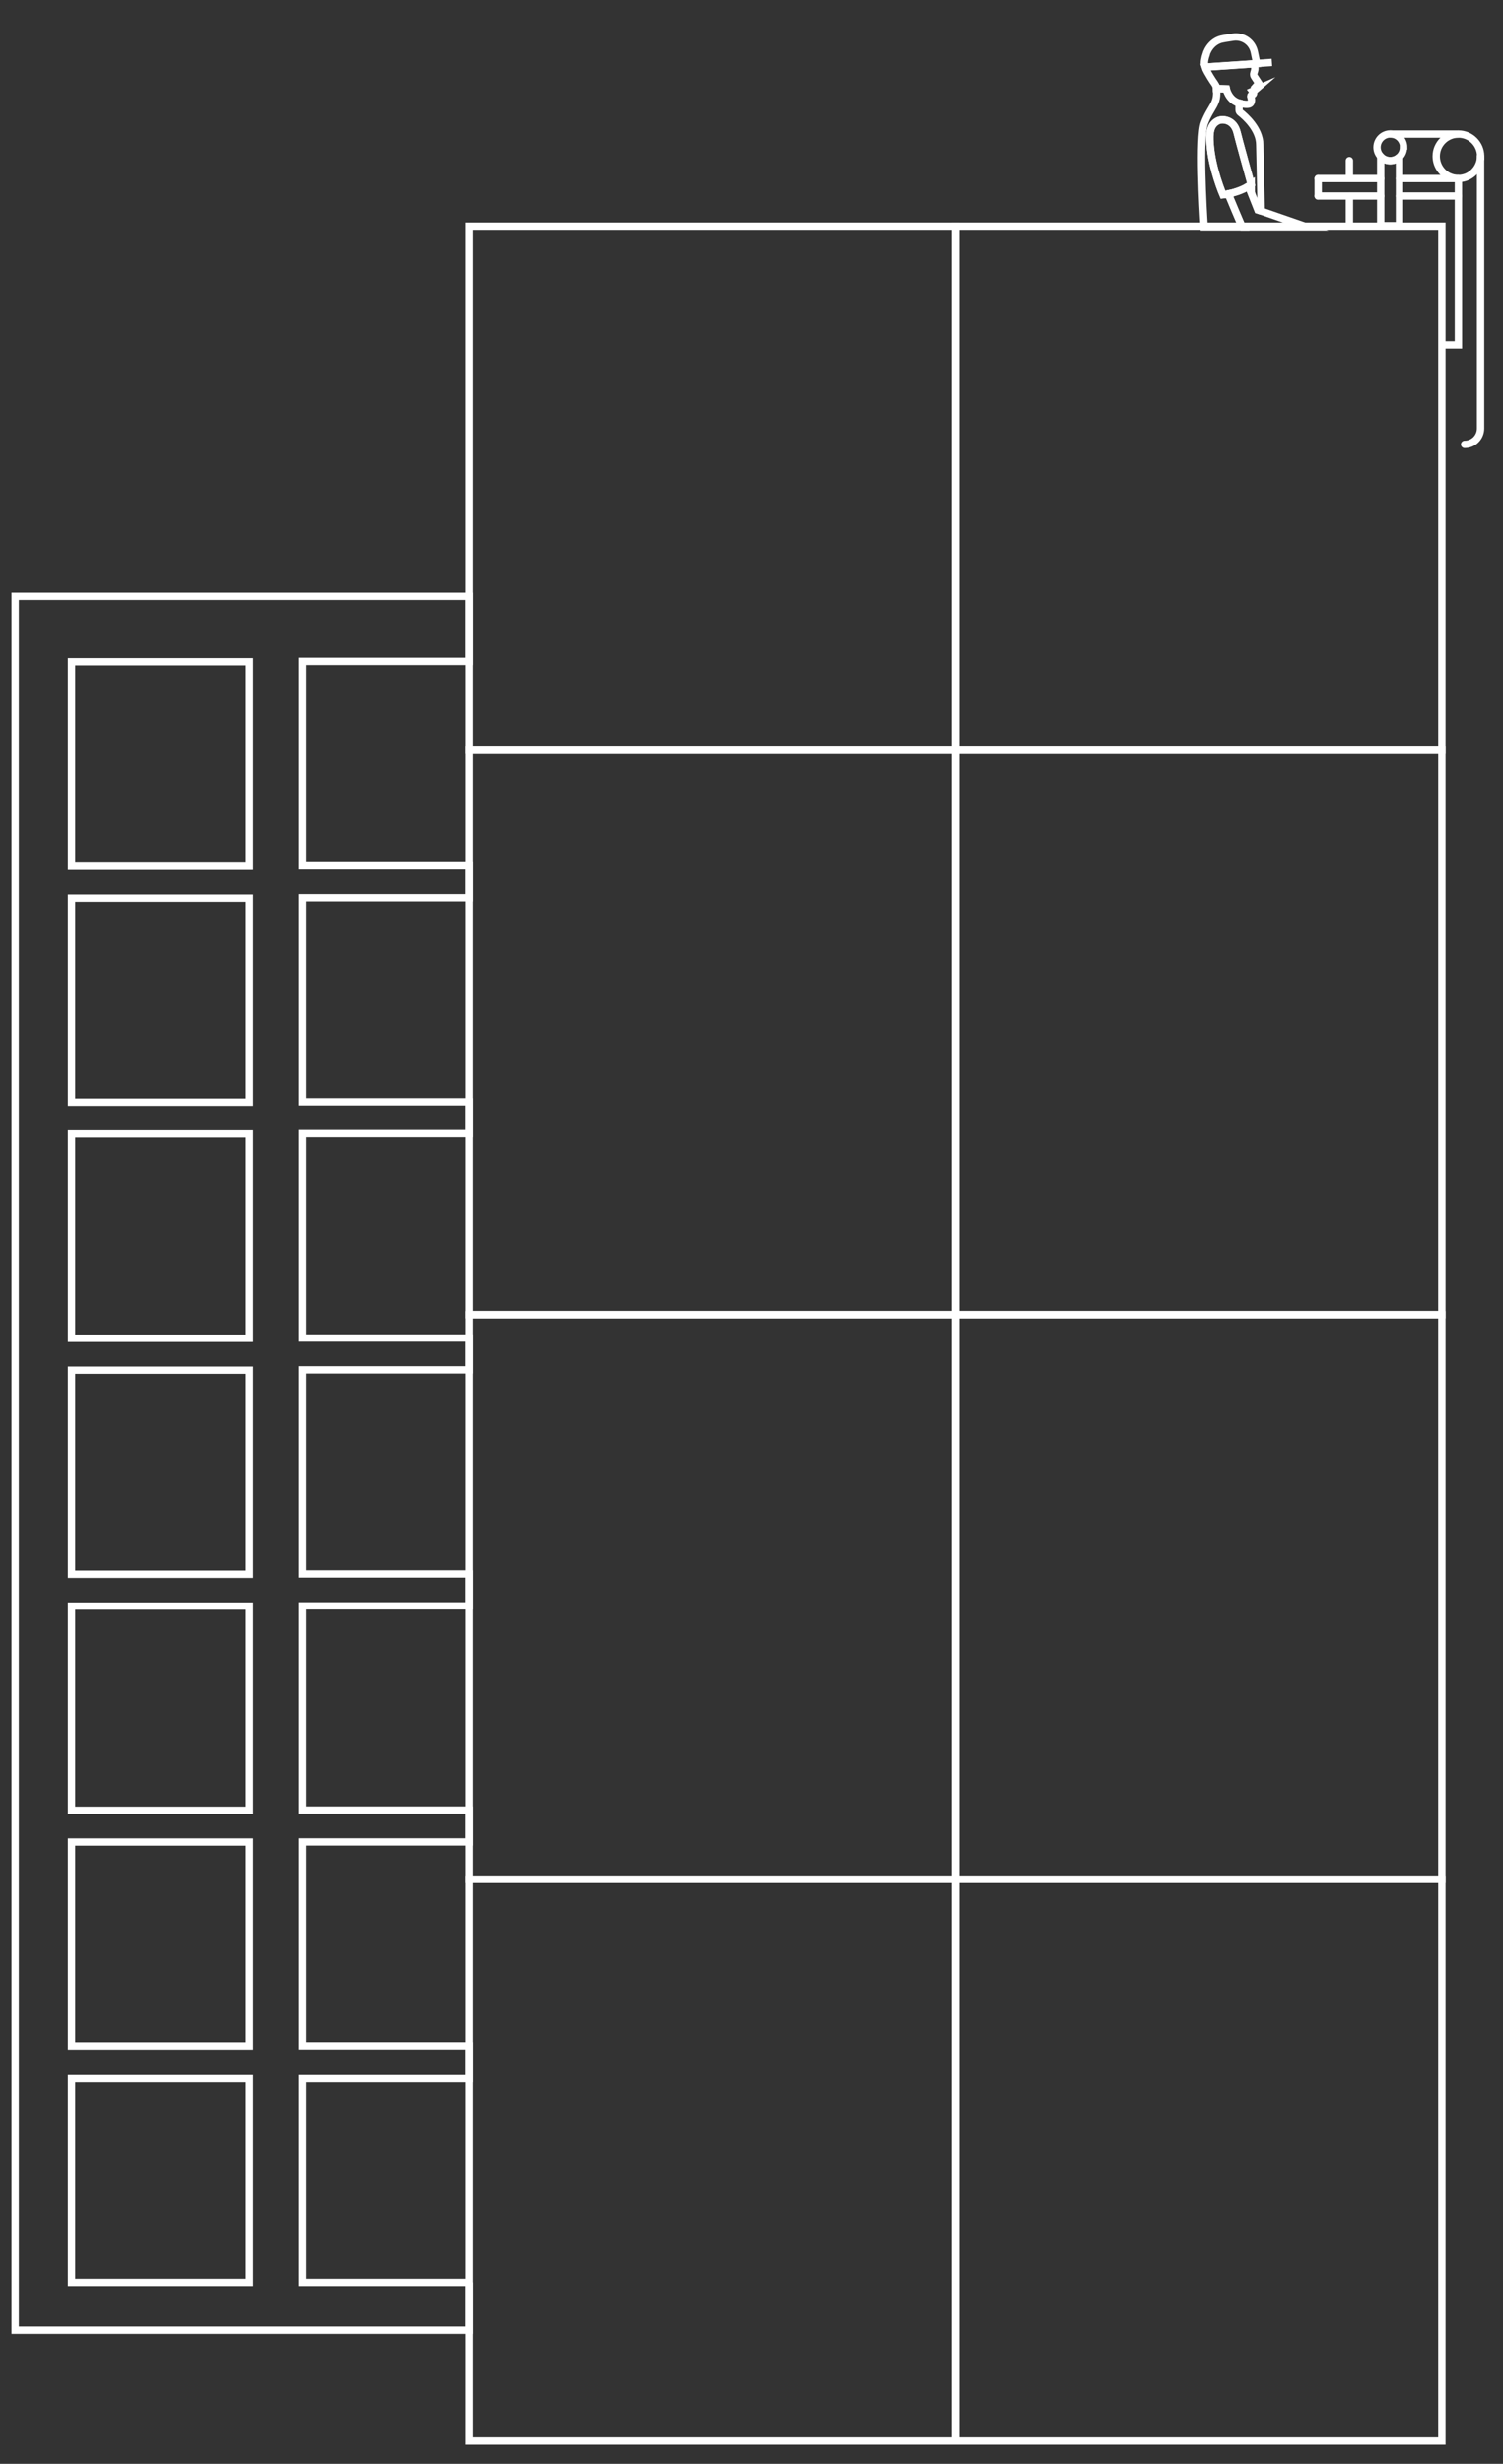 <svg xmlns="http://www.w3.org/2000/svg" xmlns:xlink="http://www.w3.org/1999/xlink" xmlns:serif="http://www.serif.com/" width="100%" height="100%" viewBox="0 0 133 218" xml:space="preserve" style="fill-rule:evenodd;clip-rule:evenodd;stroke-miterlimit:10;"><rect x="0" y="0" width="133" height="218" fill="#333333" stroke="none"/>    <g transform="matrix(1,0,0,1,-267.492,-155.425)">        <g>            <path d="M379.113,174.112L378.803,174.009L377.969,171.901C378.055,171.849 378.141,171.798 378.21,171.738C378.21,171.738 377.083,167.694 376.962,167.16C376.687,165.982 375.672,165.913 375.276,166.102C374.553,166.446 374.501,167.221 374.57,168.141C374.717,170.344 375.715,172.658 375.715,172.658C375.715,172.658 375.895,172.641 376.171,172.581C376.549,173.475 377.014,174.611 377.315,175.299C377.341,175.377 377.384,175.437 377.427,175.497L374.045,175.497C373.942,173.906 373.572,167.608 374.071,166.3C374.648,164.794 375.293,164.665 375.13,163.254L375.999,163.28C375.999,163.28 376.179,164.201 377.031,164.511C377.057,164.519 377.1,164.528 377.134,164.536L377.134,165.147C377.134,165.242 377.169,165.328 377.246,165.379C377.642,165.689 378.967,166.825 378.967,168.236L379.096,174.103L379.113,174.112Z" style="fill:none;fill-rule:nonzero;stroke:white;stroke-width:0.65px;"></path>            <path d="M383.114,175.497L377.435,175.497C377.392,175.437 377.349,175.377 377.323,175.3C377.022,174.611 376.549,173.476 376.179,172.581C376.618,172.486 377.332,172.297 377.977,171.901L378.812,174.009L379.122,174.112L383.114,175.497Z" style="fill:none;fill-rule:nonzero;stroke:white;stroke-width:0.65px;"></path>            <path d="M378.21,171.746C378.132,171.806 378.046,171.858 377.969,171.91C377.332,172.305 376.609,172.495 376.17,172.589C375.895,172.65 375.714,172.667 375.714,172.667C375.714,172.667 374.716,170.352 374.57,168.15C374.501,167.229 374.553,166.455 375.276,166.111C375.671,165.922 376.687,165.999 376.962,167.178C377.082,167.711 378.21,171.755 378.21,171.755L378.21,171.746Z" style="fill:none;fill-rule:nonzero;stroke:white;stroke-width:0.65px;"></path>            <path d="M378.528,163.401L378.33,163.487L378.416,163.598C378.433,163.659 378.425,163.702 378.382,163.762C378.347,163.796 378.287,163.839 378.227,163.839C378.192,163.839 378.158,163.917 378.158,163.925L378.227,164.201C378.244,164.313 378.227,164.536 378.063,164.614C377.917,164.691 377.47,164.657 377.143,164.553C377.108,164.553 377.065,164.536 377.039,164.528C376.188,164.218 376.007,163.297 376.007,163.297L375.138,163.272C375.138,163.229 375.129,163.186 375.129,163.151C375.086,162.91 374.932,162.807 374.596,162.248C374.372,161.869 374.218,161.628 374.14,161.37L378.45,161.078L378.536,161.456C378.554,161.559 378.442,161.895 378.442,161.895C378.416,161.964 378.425,162.11 378.468,162.17L378.881,162.798L378.502,163.22L378.519,163.409L378.528,163.401Z" style="fill:none;fill-rule:nonzero;stroke:white;stroke-width:0.65px;"></path>            <path d="M374.183,160.338C374.372,159.65 374.88,159.056 375.577,158.884C375.68,158.858 375.775,158.841 375.878,158.824L376.592,158.712C377.478,158.574 378.304,159.151 378.485,160.028L378.554,160.355L378.7,161.052L378.459,161.069L374.149,161.362C374.071,161.147 374.028,160.983 374.123,160.596C374.14,160.51 374.166,160.424 374.192,160.347L374.183,160.338Z" style="fill:none;fill-rule:nonzero;stroke:white;stroke-width:0.65px;"></path>            <path d="M374.148,161.353L374.123,161.353" style="fill:none;fill-rule:nonzero;stroke:white;stroke-width:0.65px;"></path>            <path d="M380.042,160.949L378.7,161.044" style="fill:none;fill-rule:nonzero;stroke:white;stroke-width:0.65px;"></path>            <path d="M398.505,169.251C398.505,170.034 398.041,170.705 397.378,171.032C397.129,171.153 396.836,171.222 396.544,171.222C396.251,171.222 395.959,171.153 395.701,171.032C395.038,170.714 394.582,170.034 394.582,169.251C394.582,168.167 395.468,167.29 396.552,167.29C397.636,167.29 398.514,168.176 398.514,169.251L398.505,169.251Z" style="fill:none;fill-rule:nonzero;stroke:white;stroke-width:0.65px;stroke-linecap:round;stroke-miterlimit:4;"></path>            <path d="M391.683,168.469C391.683,168.795 391.554,169.088 391.339,169.294C391.132,169.51 390.831,169.639 390.513,169.639C390.194,169.639 389.885,169.51 389.678,169.277C389.472,169.071 389.343,168.778 389.343,168.46C389.343,167.815 389.867,167.281 390.521,167.281C391.175,167.281 391.7,167.806 391.7,168.46L391.683,168.469Z" style="fill:none;fill-rule:nonzero;stroke:white;stroke-width:0.65px;stroke-linecap:round;stroke-miterlimit:4;"></path>            <path d="M397.094,194.744C397.877,194.744 398.505,194.116 398.505,193.333L398.505,169.251" style="fill:none;fill-rule:nonzero;stroke:white;stroke-width:0.65px;stroke-linecap:round;stroke-miterlimit:4;"></path>            <path d="M395.141,185.942L396.544,185.942L396.544,171.221" style="fill:none;fill-rule:nonzero;stroke:white;stroke-width:0.65px;stroke-linecap:round;stroke-miterlimit:4;"></path>            <path d="M396.544,171.221L391.33,171.221" style="fill:none;fill-rule:nonzero;stroke:white;stroke-width:0.65px;stroke-linecap:round;stroke-miterlimit:4;"></path>            <path d="M391.33,169.294L391.33,175.394L389.669,175.394L389.669,169.286C389.876,169.509 390.177,169.647 390.504,169.647C390.831,169.647 391.123,169.518 391.33,169.303L391.33,169.294Z" style="fill:none;fill-rule:nonzero;stroke:white;stroke-width:0.65px;stroke-linecap:round;stroke-miterlimit:4;"></path>            <path d="M384.137,171.221L389.669,171.221" style="fill:none;fill-rule:nonzero;stroke:white;stroke-width:0.65px;stroke-linecap:round;stroke-miterlimit:4;"></path>            <path d="M396.544,172.77L391.33,172.77" style="fill:none;fill-rule:nonzero;stroke:white;stroke-width:0.65px;stroke-linecap:round;stroke-miterlimit:4;"></path>            <path d="M384.137,172.77L389.669,172.77" style="fill:none;fill-rule:nonzero;stroke:white;stroke-width:0.65px;stroke-linecap:round;stroke-miterlimit:4;"></path>            <path d="M384.137,172.77L384.137,171.221" style="fill:none;fill-rule:nonzero;stroke:white;stroke-width:0.65px;stroke-linecap:round;stroke-miterlimit:4;"></path>            <path d="M396.544,167.29L390.495,167.29" style="fill:none;fill-rule:nonzero;stroke:white;stroke-width:0.65px;stroke-linecap:round;stroke-miterlimit:4;"></path>            <path d="M386.899,175.403L386.899,172.77" style="fill:none;fill-rule:nonzero;stroke:white;stroke-width:0.65px;stroke-linecap:round;stroke-miterlimit:4;"></path>            <path d="M386.899,171.221L386.899,169.638" style="fill:none;fill-rule:nonzero;stroke:white;stroke-width:0.65px;stroke-linecap:round;stroke-miterlimit:4;"></path>            <rect x="309.02" y="175.437" width="43.035" height="46.339" style="fill:none;stroke:white;stroke-width:0.65px;stroke-linecap:round;stroke-miterlimit:4;"></rect>            <rect x="352.046" y="175.437" width="43.035" height="46.339" style="fill:none;stroke:white;stroke-width:0.65px;stroke-linecap:round;stroke-miterlimit:4;"></rect>            <rect x="309.02" y="221.776" width="43.035" height="49.969" style="fill:none;stroke:white;stroke-width:0.65px;stroke-linecap:round;stroke-miterlimit:4;"></rect>            <rect x="352.046" y="221.776" width="43.035" height="49.969" style="fill:none;stroke:white;stroke-width:0.65px;stroke-linecap:round;stroke-miterlimit:4;"></rect>            <rect x="309.02" y="271.746" width="43.035" height="49.969" style="fill:none;stroke:white;stroke-width:0.65px;stroke-linecap:round;stroke-miterlimit:4;"></rect>            <rect x="352.046" y="271.746" width="43.035" height="49.969" style="fill:none;stroke:white;stroke-width:0.65px;stroke-linecap:round;stroke-miterlimit:4;"></rect>            <rect x="309.02" y="321.707" width="43.035" height="49.703" style="fill:none;stroke:white;stroke-width:0.65px;stroke-linecap:round;stroke-miterlimit:4;"></rect>            <rect x="352.046" y="321.707" width="43.035" height="49.703" style="fill:none;stroke:white;stroke-width:0.65px;stroke-linecap:round;stroke-miterlimit:4;"></rect>            <path d="M309.02,357.36L294.213,357.36L294.213,339.292L309.02,339.292L309.02,336.47L294.213,336.47L294.213,318.403L309.02,318.403L309.02,315.581L294.213,315.581L294.213,297.513L309.02,297.513L309.02,294.691L294.213,294.691L294.213,276.632L309.02,276.632L309.02,273.81L294.213,273.81L294.213,255.743L309.02,255.743L309.02,252.921L294.213,252.921L294.213,234.853L309.02,234.853L309.02,232.032L294.213,232.032L294.213,213.973L309.02,213.973L309.02,208.208L268.832,208.208L268.832,361.593L309.02,361.593L309.02,357.351L309.02,357.36ZM289.576,357.36L273.822,357.36L273.822,339.292L289.576,339.292L289.576,357.36ZM289.576,336.479L273.822,336.479L273.822,318.411L289.576,318.411L289.576,336.479ZM289.576,315.598L273.822,315.598L273.822,297.53L289.576,297.53L289.576,315.598ZM289.576,294.717L273.822,294.717L273.822,276.658L289.576,276.658L289.576,294.717ZM289.576,273.836L273.822,273.836L273.822,255.769L289.576,255.769L289.576,273.836ZM289.576,252.955L273.822,252.955L273.822,234.888L289.576,234.888L289.576,252.955ZM289.576,232.066L273.822,232.066L273.822,214.007L289.576,214.007L289.576,232.066Z" style="fill:none;fill-rule:nonzero;stroke:white;stroke-width:0.65px;stroke-linecap:round;stroke-miterlimit:4;"></path>        </g>    </g></svg>